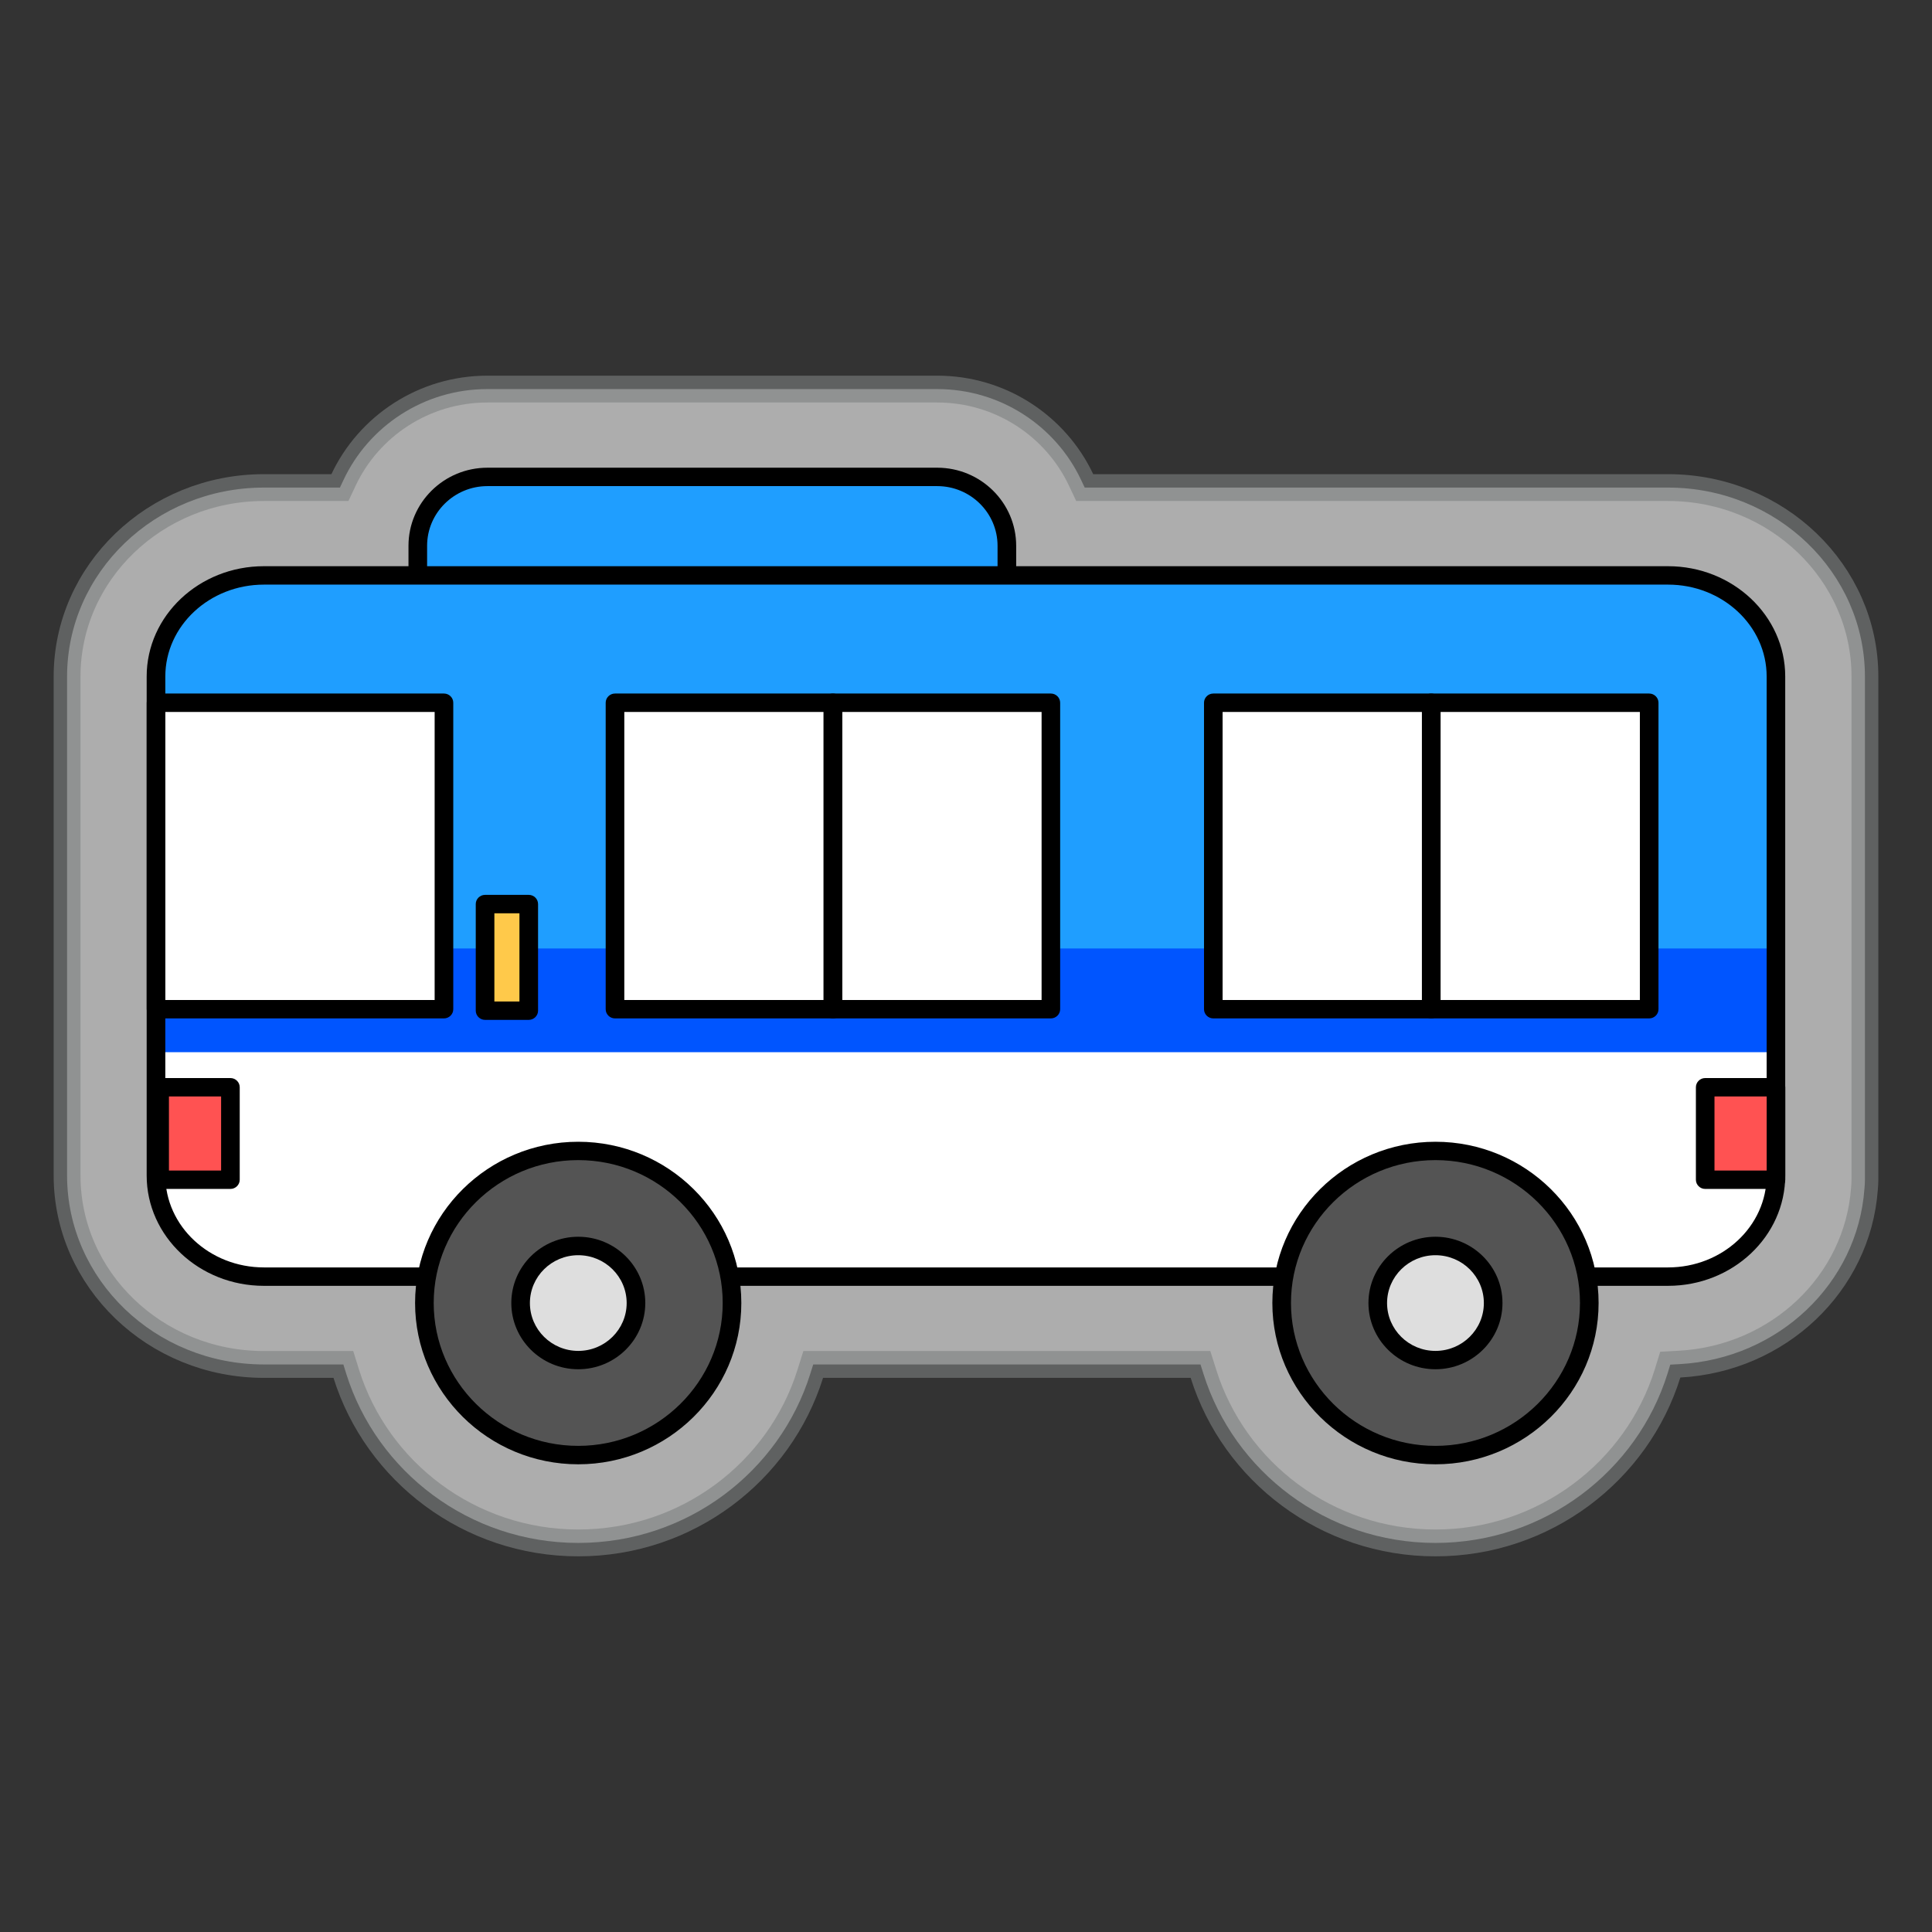 <svg width="72" height="72" viewBox="0 0 72 72" fill="none" xmlns="http://www.w3.org/2000/svg">
<rect x="0" y="0" width="72" height="72" fill="#333333" stroke="none"/>
<path opacity="0.6" d="M18.165 14.5H34.926C37.298 14.5 39.348 15.889 40.288 17.884L40.424 18.171H62.164C66.226 18.171 69.5 21.347 69.5 25.211V43.965C69.5 44.071 69.494 44.178 69.483 44.29L69.482 44.303C69.226 47.833 66.274 50.634 62.593 50.837L62.246 50.856L62.144 51.188C61.006 54.836 57.556 57.5 53.495 57.5C49.434 57.5 45.991 54.842 44.85 51.199L44.739 50.849H30.306L30.196 51.199C29.055 54.843 25.613 57.5 21.551 57.5C17.489 57.5 14.046 54.842 12.905 51.199L12.796 50.849H9.836C5.774 50.849 2.5 47.673 2.5 43.809V25.211C2.5 21.349 5.774 18.171 9.836 18.171H12.668L12.803 17.884C13.742 15.889 15.792 14.5 18.165 14.5Z" fill="white" stroke="#7D8181"/>
<path d="M18.167 17.773H34.927C36.36 17.773 37.523 18.923 37.523 20.339V23.167H15.571V20.339C15.571 18.923 16.735 17.773 18.167 17.773Z" fill="#1F9EFF"/>
<path d="M37.523 23.51H15.57C15.379 23.51 15.223 23.356 15.223 23.167V20.34C15.223 18.735 16.543 17.43 18.166 17.43H34.926C36.55 17.43 37.87 18.735 37.87 20.34V23.167C37.87 23.356 37.714 23.51 37.523 23.51ZM15.917 22.824H37.176V20.34C37.176 19.113 36.166 18.116 34.926 18.116H18.166C16.926 18.116 15.917 19.113 15.917 20.34V22.824Z" fill="black"/>
<path d="M62.165 47.576H9.834C7.614 47.576 5.814 45.889 5.814 43.809V25.211C5.814 23.129 7.614 21.443 9.834 21.443H62.165C64.385 21.443 66.185 23.131 66.185 25.211V43.809C66.185 45.89 64.385 47.576 62.165 47.576Z" fill="#1F9EFF"/>
<path d="M66.185 35.347H5.816V39.983H66.185V35.347Z" fill="#0055FF"/>
<path d="M5.985 39.212H66.354V44.121C66.354 46.028 64.788 47.576 62.859 47.576H9.479C7.551 47.576 5.985 46.028 5.985 44.121V39.212Z" fill="white"/>
<path d="M62.163 47.919H9.833C7.426 47.919 5.466 46.076 5.466 43.809V25.211C5.466 22.944 7.424 21.101 9.833 21.101H62.163C64.571 21.101 66.53 22.944 66.53 25.211V43.809C66.53 46.076 64.572 47.919 62.163 47.919ZM9.835 21.787C7.809 21.787 6.161 23.323 6.161 25.211V43.809C6.161 45.697 7.809 47.233 9.835 47.233H62.165C64.191 47.233 65.838 45.697 65.838 43.809V25.211C65.838 23.323 64.191 21.787 62.165 21.787H9.835Z" fill="black"/>
<path d="M27.123 49.847C27.85 46.801 25.942 43.748 22.861 43.029C19.78 42.31 16.693 44.197 15.966 47.243C15.238 50.289 17.146 53.342 20.227 54.061C23.308 54.78 26.396 52.893 27.123 49.847Z" fill="#545454"/>
<path d="M21.548 54.57C18.196 54.57 15.469 51.873 15.469 48.56C15.469 45.247 18.196 42.55 21.548 42.55C24.9 42.55 27.627 45.245 27.627 48.56C27.627 51.874 24.899 54.57 21.548 54.57ZM21.548 43.234C18.579 43.234 16.163 45.623 16.163 48.558C16.163 51.494 18.579 53.883 21.548 53.883C24.517 53.883 26.933 51.494 26.933 48.558C26.933 45.623 24.517 43.234 21.548 43.234Z" fill="black"/>
<path d="M23.638 49.032C23.911 47.889 23.195 46.744 22.039 46.475C20.883 46.205 19.725 46.913 19.452 48.056C19.179 49.199 19.895 50.344 21.051 50.613C22.207 50.883 23.365 50.175 23.638 49.032Z" fill="#DEDEDE"/>
<path d="M21.55 51.028C20.173 51.028 19.055 49.921 19.055 48.559C19.055 47.198 20.175 46.09 21.55 46.09C22.926 46.09 24.048 47.198 24.048 48.559C24.048 49.921 22.927 51.028 21.55 51.028ZM21.55 46.778C20.557 46.778 19.748 47.577 19.748 48.561C19.748 49.545 20.557 50.344 21.55 50.344C22.544 50.344 23.354 49.545 23.354 48.561C23.354 47.577 22.546 46.778 21.55 46.778Z" fill="black"/>
<path d="M59.065 49.844C59.792 46.798 57.884 43.745 54.803 43.026C51.722 42.307 48.635 44.194 47.907 47.24C47.18 50.286 49.088 53.339 52.169 54.058C55.25 54.777 58.337 52.89 59.065 49.844Z" fill="#545454"/>
<path d="M53.496 54.57C50.144 54.57 47.417 51.873 47.417 48.56C47.417 45.247 50.144 42.55 53.496 42.55C56.849 42.55 59.575 45.245 59.575 48.56C59.575 51.874 56.847 54.57 53.496 54.57ZM53.496 43.234C50.527 43.234 48.111 45.623 48.111 48.558C48.111 51.494 50.527 53.883 53.496 53.883C56.465 53.883 58.881 51.494 58.881 48.558C58.881 45.623 56.465 43.234 53.496 43.234Z" fill="black"/>
<path d="M55.58 49.031C55.852 47.888 55.136 46.742 53.98 46.473C52.825 46.203 51.666 46.911 51.393 48.054C51.121 49.197 51.837 50.342 52.992 50.611C54.148 50.881 55.307 50.173 55.58 49.031Z" fill="#DEDEDE"/>
<path d="M53.495 51.028C52.118 51.028 50.998 49.921 50.998 48.559C50.998 47.198 52.118 46.09 53.495 46.09C54.873 46.09 55.993 47.198 55.993 48.559C55.993 49.921 54.873 51.028 53.495 51.028ZM53.495 46.778C52.502 46.778 51.692 47.577 51.692 48.561C51.692 49.545 52.5 50.344 53.495 50.344C54.491 50.344 55.299 49.545 55.299 48.561C55.299 47.577 54.491 46.778 53.495 46.778Z" fill="black"/>
<path d="M16.546 26.189H5.816V37.61H16.546V26.189Z" fill="white"/>
<path d="M31.041 26.189H22.919V37.61H31.041V26.189Z" fill="white"/>
<path d="M39.163 26.189H31.041V37.61H39.163V26.189Z" fill="white"/>
<path d="M53.339 26.189H45.217V37.61H53.339V26.189Z" fill="white"/>
<path d="M61.459 26.189H53.337V37.61H61.459V26.189Z" fill="white"/>
<path d="M16.545 37.953H5.815C5.624 37.953 5.468 37.799 5.468 37.611V26.189C5.468 26 5.624 25.846 5.815 25.846H16.545C16.736 25.846 16.892 26 16.892 26.189V37.611C16.892 37.799 16.736 37.953 16.545 37.953ZM6.162 37.267H16.198V26.532H6.162V37.267Z" fill="black"/>
<path d="M31.041 37.953H22.919C22.728 37.953 22.572 37.799 22.572 37.611V26.189C22.572 26 22.728 25.846 22.919 25.846H31.041C31.232 25.846 31.388 26 31.388 26.189V37.611C31.388 37.799 31.232 37.953 31.041 37.953ZM23.266 37.267H30.694V26.532H23.266V37.267Z" fill="black"/>
<path d="M39.162 37.953H31.041C30.85 37.953 30.694 37.799 30.694 37.611V26.189C30.694 26 30.85 25.846 31.041 25.846H39.162C39.353 25.846 39.509 26 39.509 26.189V37.611C39.509 37.799 39.353 37.953 39.162 37.953ZM31.389 37.267H38.817V26.532H31.389V37.267Z" fill="black"/>
<path d="M53.338 37.953H45.217C45.026 37.953 44.87 37.799 44.87 37.611V26.189C44.87 26 45.026 25.846 45.217 25.846H53.338C53.529 25.846 53.685 26 53.685 26.189V37.611C53.685 37.799 53.529 37.953 53.338 37.953ZM45.563 37.267H52.991V26.532H45.563V37.267Z" fill="black"/>
<path d="M61.46 37.953H53.338C53.147 37.953 52.991 37.799 52.991 37.611V26.189C52.991 26 53.147 25.846 53.338 25.846H61.46C61.651 25.846 61.807 26 61.807 26.189V37.611C61.807 37.799 61.651 37.953 61.46 37.953ZM53.685 37.267H61.113V26.532H53.685V37.267Z" fill="black"/>
<path d="M8.59 40.519H5.952V43.965H8.59V40.519Z" fill="#FF5252"/>
<path d="M66.186 40.519H63.548V43.965H66.186V40.519Z" fill="#FF5252"/>
<path d="M8.587 44.308H5.949C5.759 44.308 5.603 44.154 5.603 43.965V40.519C5.603 40.33 5.759 40.176 5.949 40.176H8.587C8.778 40.176 8.934 40.33 8.934 40.519V43.965C8.934 44.154 8.778 44.308 8.587 44.308ZM6.296 43.622H8.24V40.862H6.296V43.622Z" fill="black"/>
<path d="M66.185 44.308H63.547C63.357 44.308 63.201 44.154 63.201 43.965V40.519C63.201 40.33 63.357 40.176 63.547 40.176H66.185C66.376 40.176 66.532 40.33 66.532 40.519V43.965C66.532 44.154 66.376 44.308 66.185 44.308ZM63.894 43.622H65.839V40.862H63.894V43.622Z" fill="black"/>
<path d="M19.705 33.692H18.077V37.665H19.705V33.692Z" fill="#FFC94A"/>
<path d="M19.705 38.008H18.077C17.886 38.008 17.73 37.853 17.73 37.665V33.692C17.73 33.503 17.886 33.349 18.077 33.349H19.705C19.896 33.349 20.052 33.503 20.052 33.692V37.665C20.052 37.853 19.896 38.008 19.705 38.008ZM18.424 37.322H19.358V34.035H18.424V37.322Z" fill="black"/>
</svg>
